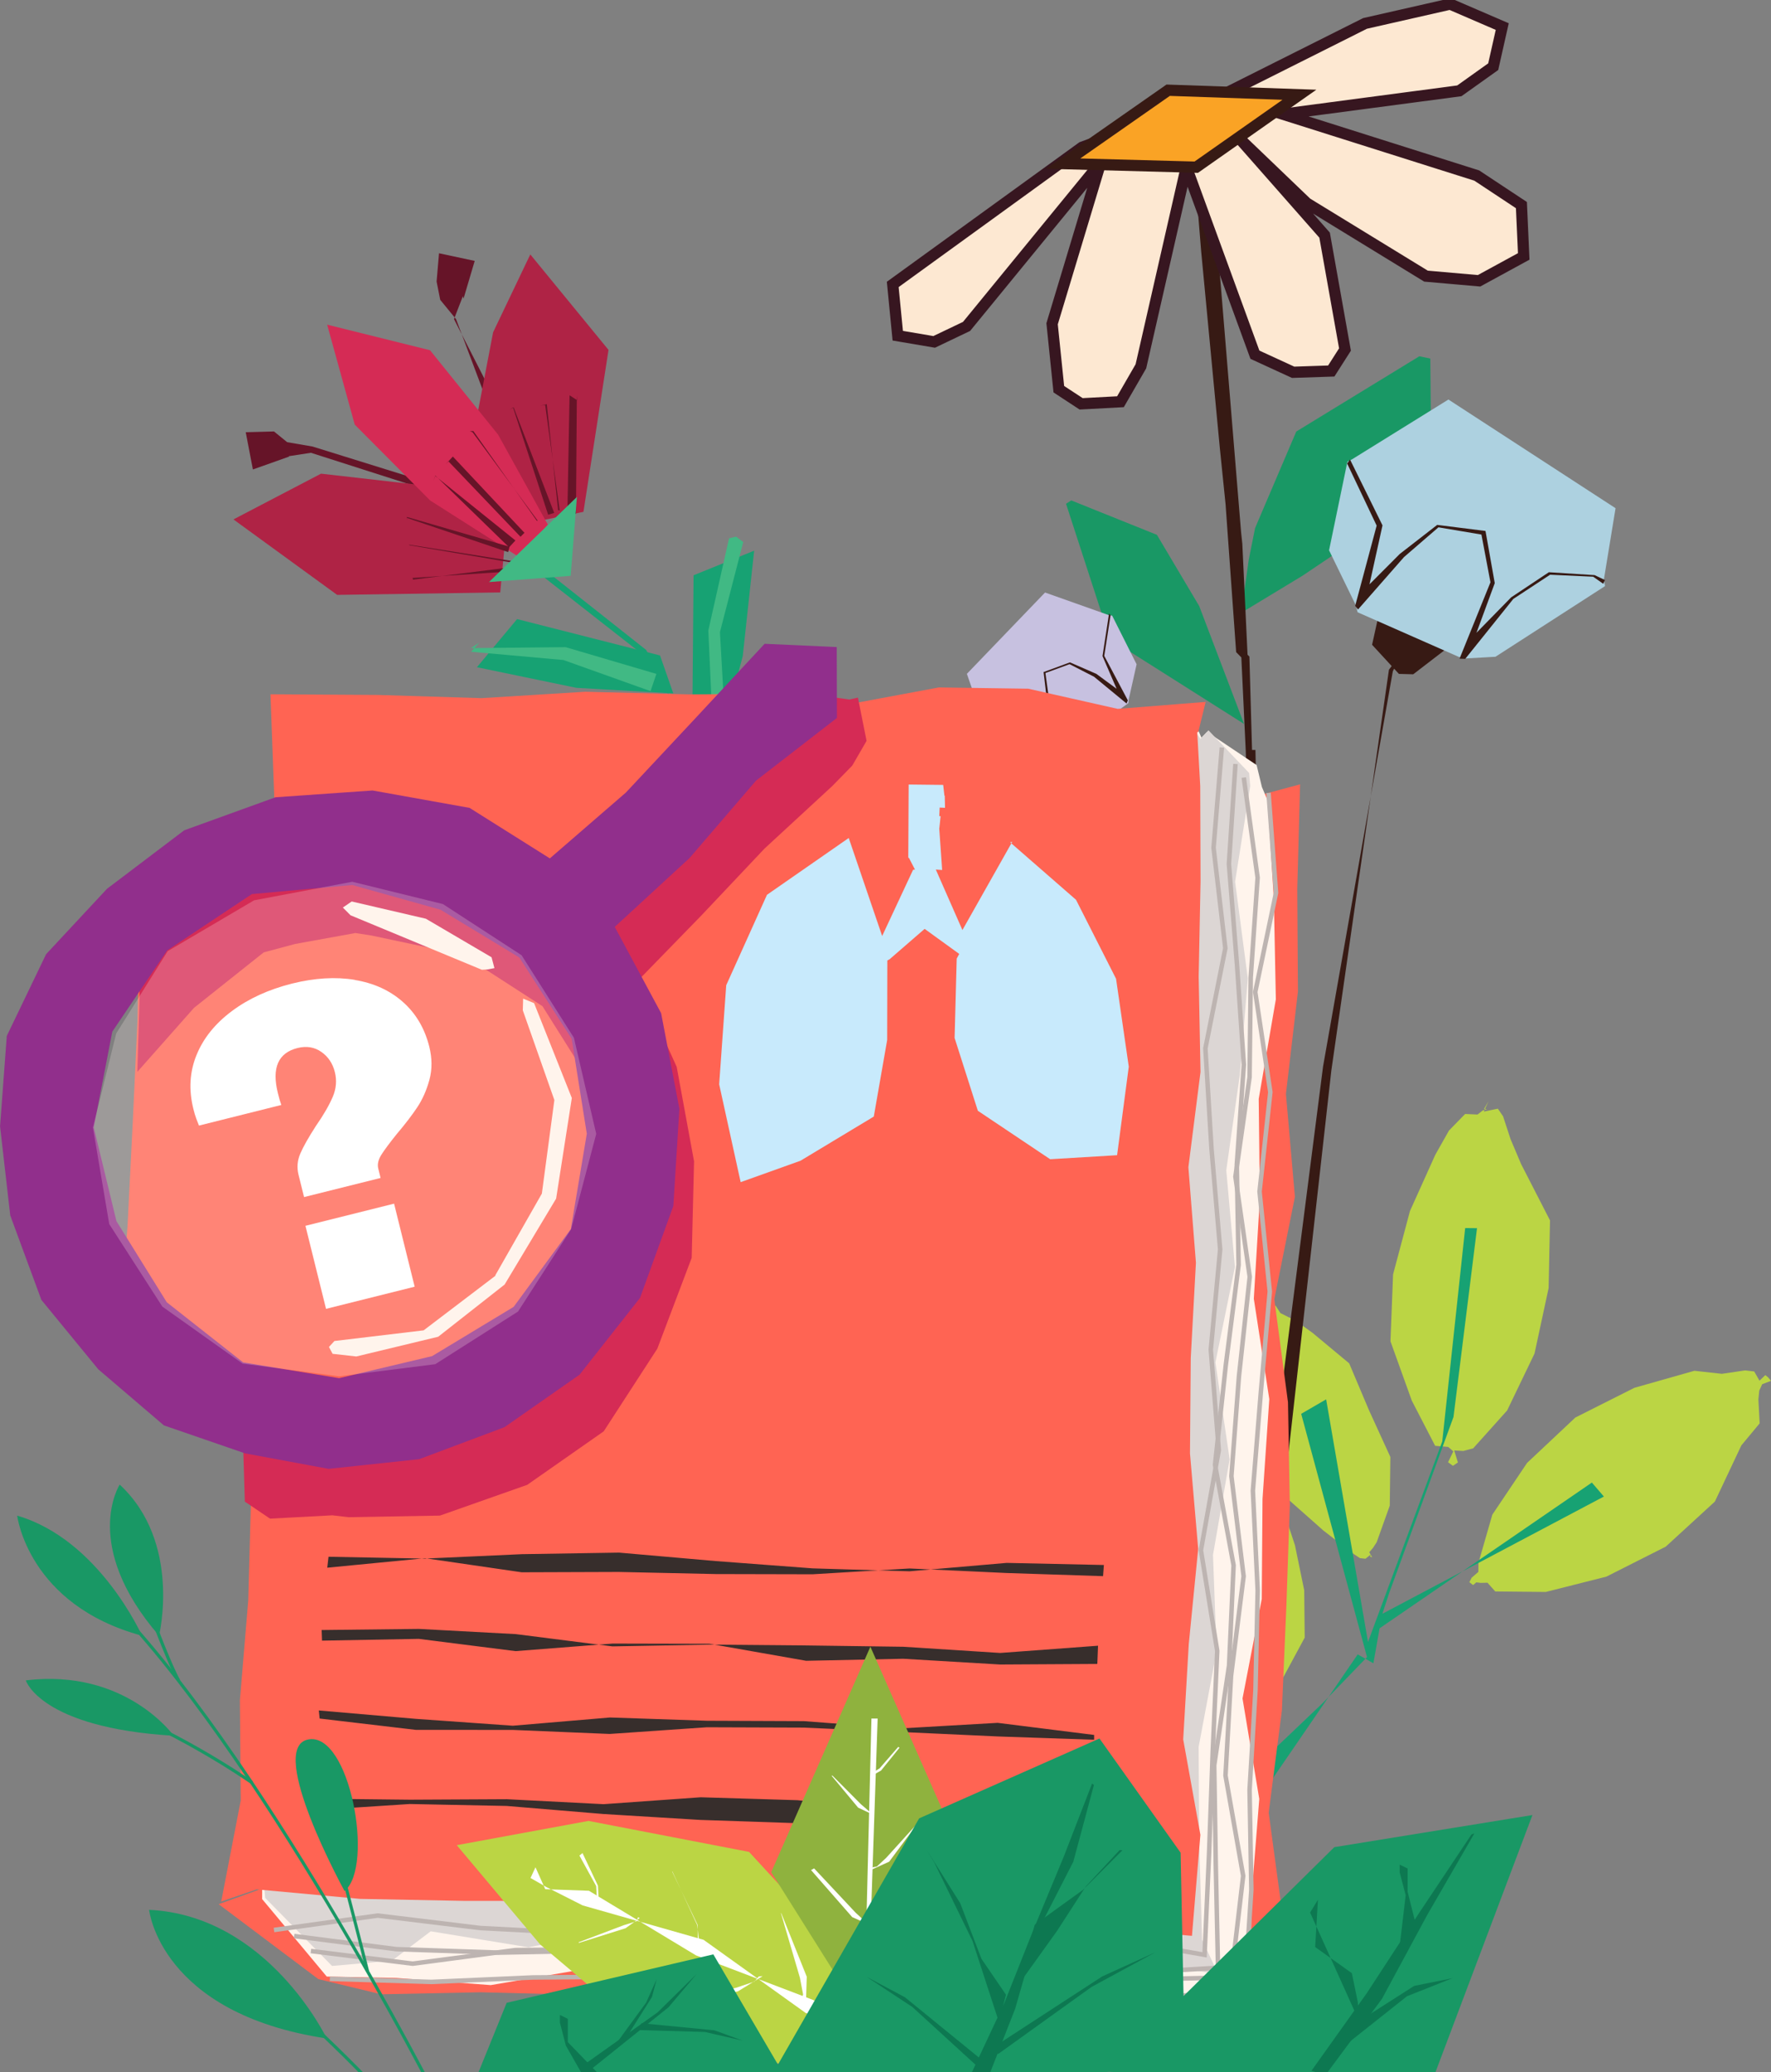 <svg width="224" height="262" viewBox="0 0 224 262" fill="none" xmlns="http://www.w3.org/2000/svg">
<rect x="0" y="0" width="224" height="262" fill="#808080" stroke="none"/>
<g clip-path="url(#clip0_161_5914)">
<path d="M183.772 185.343L183.152 184.889L183.821 183.519L183.173 182.954L181.521 182.814L178.567 177.099L175.871 169.603L176.199 161.136L178.337 153.123L181.535 146.025L183.27 142.951L185.312 140.855L186.879 140.925L187.555 140.401L188.119 140.254L187.701 140.226L188.266 139.255L187.673 140.555L189.45 140.184L190.112 141.148L191.052 144.02L192.39 147.184L196.048 154.31L195.874 162.861L194.09 171.147L190.627 178.343L186.329 183.135L185.089 183.464L183.932 183.401L184.399 184.917L183.772 185.343Z" fill="#BBD544"/>
<path d="M186.322 200.419L185.848 200.056L186.134 199.497L186.984 198.756L186.998 197.617L188.753 191.519L193.15 184.973L199.253 179.237L206.722 175.478L214.309 173.327L217.792 173.711L220.726 173.278L221.875 173.41L222.544 174.577L223.283 173.872L223.631 174.151L224 174.598L222.885 175.024L222.516 175.835L222.405 176.945L222.565 179.977L220.252 182.758L216.901 189.863L210.686 195.564L203.175 199.357L195.512 201.292L189.123 201.229L188.14 200.126L187.269 200.146L186.726 200.077L186.322 200.419Z" fill="#BBD544"/>
<path d="M173.307 196.828L173.363 196.563L172.708 197.094L172.011 197.017L171.259 196.521L167.392 193.531L162.877 189.534L160.167 183.708L158.592 177.595L158.195 171.636L158.369 168.953L159.867 167.116L159.54 166.075L159.819 165.46L160 165.062L160.132 164.999L160.272 164.957L160.843 164.678L161.386 165.153L161.944 166.026L163.887 167.004L166.019 168.534L170.646 172.383L173.147 178.301L175.857 184.225L175.78 190.38L174.122 195.012L173.641 195.745L173.189 196.269L173.551 196.905L173.307 196.828Z" fill="#BBD544"/>
<path d="M158.816 217.472L158.432 217.514L158.495 216.829L157.826 216.641L156.941 216.361L154.886 212.254L152.51 207.286L151.646 201.46L151.73 195.494L154.071 190.401L155.451 188.389L156.732 186.831L157.074 186.069L157.589 185.713L157.555 185.091L157.91 185.413L158.377 184.91L158.091 185.86L158.899 185.895L159.171 186.761L160.892 187.963L162.062 190.156L163.79 195.389L164.961 201.083L165.023 207.063L162.362 211.995L159.798 215.558L159.707 216.536L158.837 216.543L158.864 217.13L158.816 217.472Z" fill="#BBD544"/>
<path d="M202.862 189.227L174.847 204.052L175.683 201.495L183.841 179.167L186.816 155.295L185.319 155.281L182.42 182.255L173.029 207.615L167.734 176.938L164.577 178.769L172.903 209.529L167.281 215.355L154.928 227.113L156.837 229.23L152.887 229.027L161.191 198.784L159.199 199.182L151.556 231.179L152.12 231.619L134.528 242.937L133.163 244.558L133.678 245.815L123.45 251.173L123.046 249.979L143.718 239.653L157.527 230.124L158.056 229.139L171.726 209.187L173.711 210.311L174.492 205.889L201.343 187.46L202.862 189.227Z" fill="#17A273"/>
<path d="M157.352 91.54L140.394 80.802L134.834 63.7L135.496 63.274L146.33 67.626L151.681 76.638L157.352 91.54Z" fill="#199865"/>
<path d="M158.746 66.767L163.957 54.562L179.522 45.047L180.908 45.34L181.006 56.134L171.342 68.353L164.779 72.775L157.004 77.484L157.944 70.77L158.746 66.767Z" fill="#199865"/>
<path d="M156.732 68.793L158.558 107.524L158.314 107.231L157.631 83.191L156.739 82.283L155.409 63.7L154.691 56.672L152.322 31.717L151.472 21.203L151.061 16.159L151.312 15.691L152.022 16.061L152.385 20.93L153.945 35.329L156.572 67.27L156.732 68.793Z" fill="#371A14"/>
<path d="M156.732 68.793L158.558 107.524L158.314 107.231L157.631 83.191L156.739 82.283L155.409 63.7L154.691 56.672L152.322 31.717L151.472 21.203L151.061 16.159L151.312 15.691L152.022 16.061L152.385 20.93L153.945 35.329L156.572 67.27L156.732 68.793Z" stroke="#371A14" stroke-width="0.8" stroke-miterlimit="10"/>
<path d="M160.084 160.954L160.146 161.297L160.132 161.415L159.561 160.975L158.209 105.219L158.391 94.837L159.624 155.191L160.383 160.521L160.084 160.954Z" fill="#371A14"/>
<path d="M160.084 160.954L160.146 161.297L160.132 161.415L159.561 160.975L158.209 105.219L158.391 94.837L159.624 155.191L160.383 160.521L160.084 160.954Z" stroke="#371A14" stroke-width="0.8" stroke-miterlimit="10"/>
<path d="M136.862 18.618L112.916 35.965L113.55 42.448L118.155 43.23L122.252 41.274L139.224 20.539L133.072 40.939L133.922 49.211L136.744 51.062L141.718 50.796L144.303 46.318L150.051 21.112L158.725 44.851L163.56 47.073L168.381 46.912L170.116 44.194L167.538 29.733L156.851 17.598L165.281 25.681L180.365 34.917L187.074 35.504L192.724 32.423L192.432 25.933L186.781 22.195L162.257 14.44L184.58 11.485L188.865 8.432L190.007 3.36L183.416 0.517L172.652 2.962L154.022 12.303L136.862 18.618Z" fill="#FDE8D2"/>
<path d="M136.862 18.618L112.916 35.965L113.55 42.448L118.155 43.23L122.252 41.274L139.224 20.539L133.072 40.939L133.922 49.211L136.744 51.062L141.718 50.796L144.303 46.318L150.051 21.112L158.725 44.851L163.56 47.073L168.381 46.912L170.116 44.194L167.538 29.733L156.851 17.598L165.281 25.681L180.365 34.917L187.074 35.504L192.724 32.423L192.432 25.933L186.781 22.195L162.257 14.44L184.58 11.485L188.865 8.432L190.007 3.36L183.416 0.517L172.652 2.962L154.022 12.303L136.862 18.618Z" stroke="#371620" stroke-width="1.42" stroke-miterlimit="10"/>
<path d="M164.354 11.981L151.305 21.14L134.465 20.686L147.752 11.408L164.354 11.981Z" fill="#FAA325"/>
<path d="M164.354 11.981L151.305 21.14L134.465 20.686L147.752 11.408L164.354 11.981Z" stroke="#371A14" stroke-width="1.42" stroke-miterlimit="10"/>
<path d="M145.696 99.399L156.927 150.929L156.851 150.957L144.63 99.175L140.994 94.006L139.726 92.071L138.952 90.897L138.325 89.695L138.074 89.751L138.067 90.024L139.099 90.666L140.116 91.784L141.997 93.202L145.696 99.399Z" fill="#371A14"/>
<path d="M145.696 99.399L156.927 150.929L156.851 150.957L144.63 99.175L140.994 94.006L139.726 92.071L138.952 90.897L138.325 89.695L138.074 89.751L138.067 90.024L139.099 90.666L140.116 91.784L141.997 93.202L145.696 99.399Z" stroke="#371A14" stroke-width="0.8" stroke-miterlimit="10"/>
<path d="M160.216 159.55L160.035 159.941L160 159.864L159.477 159.697L156.46 151.055L156.795 150.195L160.216 159.55Z" fill="#371A14"/>
<path d="M160.216 159.55L160.035 159.941L160 159.864L159.477 159.697L156.46 151.055L156.795 150.195L160.216 159.55Z" stroke="#371A14" stroke-width="0.8" stroke-miterlimit="10"/>
<path d="M136.786 92.839L139.851 94.208L140.882 94.02L142.304 91.519L140.966 88.871L136.786 92.839Z" fill="#371A14"/>
<path d="M143.76 83.995L142.763 88.445L142.715 88.906L136.2 93.663L135.845 94.097L133.553 94.397L124.314 90.673L124.064 90.324L122.294 85.203L132.18 74.92L140.234 77.777L140.666 77.84L143.76 83.995Z" fill="#C7C1E0"/>
<path d="M142.652 88.557L142.492 88.955L138.374 85.567L135.281 83.981L132.229 85.098L132.71 88.647L136.382 93.691L135.762 93.964L131.045 90.513L128.049 89.011L124.983 89.926L124.426 90.659L123.973 90.254L124.579 89.528L128.084 88.822L131.289 90.149L134.445 92.189L132.445 88.752L131.992 84.98L135.33 83.75L138.66 85.203L141.231 87.09L139.447 82.961L140.276 77.574L140.464 77.798L139.67 82.933L142.652 88.557Z" fill="#371A14"/>
<path d="M160.996 185.029L161.986 185.448L160.132 205.379L159.505 206.134L159.464 206.05L158.676 205.379L159.122 198.246L160.996 185.029Z" fill="#371A14"/>
<path d="M179.661 77.358L180.079 80.006L178.052 81.585L175.676 84.679L168.388 135.378L162.668 186.433L160.864 185.385L167.343 134.854L176.164 84.889L177.822 81.494L179.146 79.349L179.459 77.372L180.26 75.919L179.661 77.358Z" fill="#371A14"/>
<path d="M183.11 81.906L178.748 85.259L176.937 85.21L173.544 81.528L174.624 76.638L183.11 81.906Z" fill="#371A14"/>
<path d="M168.103 69.582L171.509 76.575L171.705 77.414L184.524 83.066L185.283 83.261L189.15 83.044L203.008 74.109L202.868 73.243L204.339 64.259L183.2 50.517L171.036 58.062L170.423 58.376L168.103 69.582Z" fill="#ADD1E0"/>
<path d="M171.405 76.61L171.767 77.064L177.578 70.442L181.939 66.676L187.374 67.591L188.516 73.627L184.608 83.282L185.325 83.31L191.408 75.73L196.062 72.67L201.51 72.922L202.785 73.816L202.994 73.341L201.691 72.719L195.901 72.356L191.136 75.528L186.747 80.013L189.06 73.732L187.889 67.137L181.779 66.369L177.055 70.036L173.216 73.886L174.861 66.431L170.757 58.111L170.388 58.6L174.122 66.459L171.405 76.61Z" fill="#371A14"/>
<path d="M68.424 71.664L81.739 82.192L89.381 97.275L95.798 113.19L96.126 113.197L90.496 96.842L81.181 82.681L67.957 72.328L68.327 71.846L68.424 71.664Z" fill="#17A273"/>
<path d="M39.532 56.462L36.32 55.91L34.655 54.555L31.081 54.653L31.986 59.361L36.585 57.727L36.508 57.685L39.33 57.252L54.323 62.051L54.79 61.206L39.532 56.462Z" fill="#661428"/>
<path d="M57.681 40.352L55.681 37.914L55.222 35.601L55.528 32.025L60.043 32.989L58.629 37.76L58.545 37.453L57.423 40.352L64.544 54.296L63.206 55.016L57.681 40.352Z" fill="#661428"/>
<path d="M63.269 74.906L42.646 75.22L29.527 65.677L40.605 59.892L53.473 61.359L64.077 66.341L63.269 74.906Z" fill="#AF2345"/>
<path d="M73.796 64.72L76.966 44.243L67.073 32.171L62.37 42.015L59.903 54.89L65.428 66.424L73.796 64.72Z" fill="#AF2345"/>
<path d="M65.679 70.455L54.406 63.281L44.868 53.689L41.378 41.051L54.392 44.285L62.997 54.953L69.295 66.341L65.679 70.455Z" fill="#D52B55"/>
<path d="M55.062 60.13L64.391 69.205L65.192 68.339L55.062 60.186L54.825 60.807L55.062 60.13Z" fill="#661428"/>
<path d="M56.699 58.313L65.833 67.871L66.334 67.368L57.277 57.727L56.378 58.698L56.699 58.313Z" fill="#661428"/>
<path d="M59.869 54.506L67.902 65.852L68.013 65.844L59.771 54.653L59.423 54.52L59.869 54.506Z" fill="#661428"/>
<path d="M52.184 73.075L64.572 72.251L64.565 71.734L52.24 73.292L52.261 73.369L52.184 73.075Z" fill="#661428"/>
<path d="M51.794 68.939L64.62 71.112L64.69 70.924L51.843 68.884L51.703 68.877L51.794 68.939Z" fill="#661428"/>
<path d="M51.487 65.495L64.272 69.813L64.446 69.128L51.48 65.37L51.432 65.789L51.487 65.495Z" fill="#661428"/>
<path d="M64.885 51.509L69.33 65.083L70.097 64.853L64.962 51.509L64.453 51.795L64.885 51.509Z" fill="#661428"/>
<path d="M68.954 51.202L70.793 64.545L70.591 64.51L69.156 51.104L68.341 51.299L68.954 51.202Z" fill="#661428"/>
<path d="M72.04 49.986L71.762 64.964L72.849 64.978L72.96 49.993L72.995 50.601L72.04 49.986Z" fill="#661428"/>
<path d="M61.847 73.599L72.974 62.827L72.179 72.81L61.847 73.599Z" fill="#41B984"/>
<path d="M83.481 82.877L65.401 78.28L60.322 84.365L72.897 86.971L85.16 87.676L83.481 82.877Z" fill="#17A273"/>
<path d="M59.59 82.409L71.274 83.457L82.282 87.39L83.021 85.21L71.539 81.829L59.569 81.948L60.614 81.27L59.59 82.409Z" fill="#41B984"/>
<path d="M87.563 91.267L87.723 72.74L95.387 69.631L93.945 82.961L90.587 95.627L87.563 91.267Z" fill="#17A273"/>
<path d="M94.007 68.534L91.06 79.929L91.722 91.63L90.134 91.665L89.59 79.726L92.21 68.066L93.102 67.857L94.007 68.534Z" fill="#41B984"/>
<path d="M160.16 254.171L148.588 256.155L136.068 254.715L123.492 255.163L110.958 254.233L98.389 254.576L85.904 252.207L73.336 252.228L60.781 251.907L48.212 252.165L40.263 250.244L27.659 240.771L32.815 238.913L38.514 233.631L39.023 235.503L40.249 223.285L42.074 210.947L41.398 198.512L42.632 186.16L41.28 173.697L42.332 161.331L45.14 149.036L44.311 136.593L43.621 124.158L44.241 111.765L46.519 100.237L57.555 98.414L69.427 98.526L81.292 100.608L93.157 100.482L105.022 98.323L116.894 99.567L128.759 100.335L140.631 100.524L152.503 99.539L157.937 100.363L159.735 100.44L164.438 99.176L164.082 112.379L164.166 125.367L162.647 138.326L163.783 151.334L161.177 164.28L162.905 177.295L163.142 190.282L162.696 203.262L162.139 216.243L160.467 229.209L162.236 242.266L160.16 254.171Z" fill="#FF6453"/>
<path d="M158.181 253.143L145.815 252.137L133.866 251.627L121.89 251.998L109.941 251.32L98.006 250.286L86.009 251.062L74.109 248.945L62.07 251.006L50.128 250.098L41.329 249.923L33.156 240.128L33.184 227.595L33.867 214.741L34.64 201.893L36.089 189.073L33.637 176.093L34.055 163.232L34.487 150.37L35.309 137.523L36.765 124.703L38.953 111.904L38.981 99.832L50.644 98.952L63.031 96.681L75.635 97.191L88.057 95.396L100.584 94.935L112.923 91.938L125.492 92.001L137.942 90.548L150.552 90.003L151.96 93.279L152.67 92.539L158.941 96.737L159.61 99.518L160.327 101.195L161.121 113.707L161.372 126.359L159.205 138.948L159.345 151.593L158.585 164.217L160.543 176.911L159.686 189.534L159.589 202.179L157.157 214.762L159.275 227.462L158.272 240.086L158.181 253.143Z" fill="#FFF4EC"/>
<path d="M154.099 249.636L141.426 247.575L128.934 248.742L116.609 245.969L104.2 245.298L91.75 245.347L79.376 243.852L66.822 246.22L54.476 244.201L49.585 247.911L41.998 248.581L33.54 239.975L32.495 227.567L32.286 214.678L33.163 201.837L35.985 189.066L34.014 176.114L36.48 163.329L37.204 150.482L37.887 137.627L38.563 124.773L36.097 111.792L37.866 98.77L50.637 98.805L63.101 97.611L75.558 96.241L88.106 96.046L100.619 95.424L112.916 91.861L125.513 92.308L138.054 92.022L150.455 91.351L151.828 93.419L152.852 92.343L157.993 97.736L158.126 99.399L156.217 111.492L157.826 123.732L156.823 135.867L155.102 147.974L156.196 160.193L153.73 172.265L155.527 184.518L153.423 196.604L153.876 208.802L151.605 220.888L151.681 233.072L152.044 245.27L154.099 249.636Z" fill="#DCD6D4"/>
<path d="M150.762 244.774L137.071 243.579L124.036 241.812L110.875 243.992L97.86 241.386L84.734 242.455L71.706 240.352H58.608L45.516 240.1L32.46 238.899L27.98 240.436L30.446 227.672L30.342 214.985L31.401 202.34L31.742 189.667L31.317 176.966L30.683 164.259L33.31 151.676L33.435 138.997L33.693 126.317L34.613 113.665L34.696 100.978L34.209 87.788L47.788 87.872L60.907 88.277L74.026 87.467L87.152 87.802L100.278 87.718L107.433 89.032L118.748 86.922L130.055 87.082L141.37 89.632L152.496 88.752L151.556 92.574L151.43 92.581L151.807 99.378L151.848 111.436L151.612 123.487L151.842 135.552L150.309 147.59L151.263 159.662L150.608 171.713L150.511 183.771L151.549 195.843L150.358 207.887L149.654 219.938L151.828 231.996L150.762 244.774Z" fill="#FF6453"/>
<path fill-rule="evenodd" clip-rule="evenodd" d="M141.293 146.067L142.77 134.875L141.161 123.76L136.095 113.77L127.77 106.511L128.034 106.434L121.729 117.598L118.364 109.948L119.165 110.004L118.796 104.729H118.81L118.97 103.199L118.803 103.192L118.852 102.11L119.528 102.145L119.493 100.608L119.451 100.601L119.298 99.245L114.929 99.196L114.881 108.467L114.957 108.46L115.731 109.962L115.494 109.969L111.578 118.352L107.419 106.162L107.349 105.959L97.01 113.141L91.854 124.577L90.962 137.103L93.68 149.476L101.253 146.765L110.519 141.183L112.212 131.5L112.233 121.447L112.533 121.28L116.95 117.451L121.325 120.616L121.005 121.21L120.74 131.242L123.68 140.45L132.828 146.577L141.293 146.067Z" fill="#C8EAFC"/>
<path d="M108.513 88.207L107.426 88.452L100.257 87.432L99.769 88.564L93.303 94.648L88.392 98.938L80.937 107.873L72.611 116.354L59.436 109.298L45.411 106.197L37.824 107.517L33.254 108.02L32.655 120.504L37.295 119.128L44.938 117.451L47.021 118.939L58.67 120.553L68.424 127.4L75.168 137.767L77.237 149.937L74.847 162.044L68.382 172.775L56.238 179.831L42.478 180.473L35.016 178.839L30.592 177.462L30.968 189.87L34.153 192.022L42.039 191.602L44.081 191.84L55.646 191.637L66.689 187.746L76.359 180.983L83.138 170.532L87.486 159.047L87.785 146.842L85.591 134.903L80.665 124.018L88.698 115.768L96.703 107.293L105.266 99.392L107.795 96.807L109.606 93.677L108.513 88.214V88.207Z" fill="#D52B55"/>
<path d="M73.426 165.796L69.197 169.617L59.638 176.806L48.205 180.753L36.243 179.377L31.101 178.147L16.777 168.89L15.181 167.933L16.136 154.918L16.791 141.903L17.397 128.881L17.627 115.838L32.508 107.314L43.6 105.17L54.643 107.545L70.458 116.396L77.007 127.952L80.707 140.597L78.735 153.654L73.426 165.796Z" fill="#FF6453"/>
<path d="M70.228 116.62L54.712 107.314L45.404 105.959L37.664 106.7L33.804 108.425L32.459 107.07L17.132 115.67L17.661 125.786L17.369 135.532L24.538 127.435L33.358 120.42L37.357 119.352L44.952 117.975L47.049 118.304L58.586 120.749L68.612 127.225L75.941 138.878L77.391 152.557L72.918 165.607L79.543 153.891L80.944 140.583L77.07 127.924L70.228 116.62Z" fill="#D52B55"/>
<path d="M105.824 81.815L96.71 81.403L87.953 90.82L79.16 100.216L69.546 108.537L59.395 102.152L47.126 99.951L34.843 100.81L23.298 104.988L13.537 112.379L5.831 120.651L0.857 130.99L0.007 142.42L1.296 153.682L5.232 164.363L12.429 173.138L20.727 180.229L31.004 183.771L41.559 185.727L53.02 184.504L63.805 180.459L73.301 173.823L80.951 164.112L85.166 152.487L85.932 140.198L83.619 128.105L77.753 117.2L87.221 108.488L95.631 98.7L105.858 90.778L105.83 81.787L105.824 81.815ZM64.954 165.251L54.65 171.475L42.896 174.263L30.753 172.265L21.096 164.664L14.728 154.408L11.858 142.56L14.206 130.439L21.145 120.176L31.86 113.05L44.555 111.904L55.716 115.027L65.686 121.07L72.305 131.34L74.221 143.356L72.2 155.407L64.961 165.251H64.954Z" fill="#912F8C"/>
<g opacity="0.23">
<path d="M65.972 120.784L72.59 131.221L75.412 143.37L72.235 155.428L65.519 165.837L55.047 172.495L42.889 174.025L30.676 172.418L20.532 165.209L13.816 154.771L11.753 142.567L14.7 130.669L21.208 120.267L32.139 113.839L44.555 111.492L56.023 114.314L65.972 120.784Z" fill="#FFF4EC"/>
</g>
<path d="M45.07 171.517L42.067 171.182L41.607 170.316L42.297 169.561L53.584 168.213L62.662 161.31L62.655 161.241L68.535 150.922L70.117 139.094L66.125 127.749L66.166 126.268L67.553 126.841L72.326 138.836L70.34 151.558L63.826 162.421L55.423 169.023L45.07 171.517Z" fill="#FFF4EC"/>
<path d="M61.645 122.579L60.948 122.621L44.339 115.733L43.363 114.755L44.485 113.986L53.863 116.166L62.175 121.042L62.537 122.412L61.645 122.579Z" fill="#FFF4EC"/>
<path d="M139.517 199.294L127.303 198.896L115.048 198.323L102.772 199.057L90.51 199.029L78.255 198.763L65.986 198.805L53.758 197.024L41.392 198.225L41.552 196.842L53.751 197.073L66.027 196.514L78.296 196.318L90.531 197.387L102.779 198.309L115.034 198.679L127.324 197.618L139.621 197.883L139.517 199.294Z" fill="#372E2C"/>
<path d="M138.792 210.395L126.481 210.465L114.233 209.738L101.963 209.997L89.75 207.845L77.488 207.817L65.205 208.774L52.971 207.223L40.729 207.447L40.681 206.106L52.992 205.966L65.24 206.623L77.467 208.174L89.736 207.95L101.998 208.055L114.26 208.222L126.509 209.005L138.882 208.09L138.792 210.395Z" fill="#372E2C"/>
<path d="M138.388 219.98L126.161 219.561L113.905 218.995L101.657 218.443L89.395 218.401L77.112 219.247L64.857 218.737L52.595 218.73L40.43 217.297L40.326 216.277L52.616 217.339L64.864 218.206L77.147 217.165L89.402 217.577L101.664 217.626L113.905 218.548L126.188 217.842L138.388 219.372V219.98Z" fill="#372E2C"/>
<path d="M137.545 229.495L125.359 230.026L113.118 229.202L100.828 230.529L88.573 230.117L76.325 229.37L64.084 228.35L51.821 228.105L39.476 228.909L39.601 227.427L51.828 227.56L64.09 227.497L76.339 228.126L88.622 227.253L100.877 227.623L113.118 228.902L125.366 229.74L137.67 228.566L137.545 229.495Z" fill="#372E2C"/>
<path d="M154.545 94.516L153.493 107.189L154.983 119.903L152.461 132.555L153.235 145.263L154.329 157.978L153.144 170.651L154.154 183.366L151.897 196.018L153.959 208.746L153.388 221.44L152.935 234.127L152.357 247.177L139.043 244.851L125.945 246.157L112.965 244.103L99.874 245.347L86.887 243.503L73.803 244.467L60.774 243.789L47.773 242.21L34.654 244.034" stroke="#BDB4B1" stroke-width="0.57" stroke-miterlimit="10"/>
<path d="M156.265 96.598L155.436 109.243L156.453 121.929L157.324 134.616L156.432 147.261L156.662 159.934L155.046 172.572L153.68 185.21L156.028 197.925L155.457 210.584L153.576 223.215L153.778 235.888L154.057 248.812L140.819 249.602L127.895 248.253L114.908 248.721L102.033 245.661L89.032 246.891L76.067 246.632L63.087 246.898L50.121 246.458L37.204 244.802" stroke="#BDB4B1" stroke-width="0.57" stroke-miterlimit="10"/>
<path d="M157.317 98.316L159.066 110.975L158.195 123.578L158.049 136.202L156.258 148.784L158.07 161.45L156.704 174.039L155.75 186.649L157.297 199.301L155.708 211.897L155.004 224.507L157.241 237.187L155.729 250.028L142.561 250.328L129.686 248.868L116.797 247.967L103.831 249.804L90.97 247.911L78.087 246.465L65.17 246.576L52.205 248.295L39.322 246.695" stroke="#BDB4B1" stroke-width="0.57" stroke-miterlimit="10"/>
<path d="M160.446 100.258L161.394 112.889L158.767 125.436L160.676 138.095L159.31 150.67L160.606 163.308L159.485 175.897L158.467 188.487L159.073 201.111L158.795 213.721L158.049 226.317L158.272 238.934L157.443 251.69L144.429 252.738L131.609 251.565L118.769 251.453L105.942 250.649L93.123 249.364L80.268 249.937L67.421 250.035L54.56 250.6L41.719 250.209" stroke="#BDB4B1" stroke-width="0.57" stroke-miterlimit="10"/>
<path d="M54.615 263.7C48.951 252.878 24.754 208.055 6.194 195.508L5.971 195.836C24.35 208.264 48.331 252.571 54.162 263.7H54.608H54.615Z" fill="#199865"/>
<path d="M46.289 249.273C44.903 243.635 40.535 227.029 40.486 226.862L40.869 226.757C40.911 226.925 45.286 243.531 46.673 249.168L46.289 249.266V249.273Z" fill="#199865"/>
<path d="M47 263.7H47.551C41.141 257.063 33.163 249.518 26.677 245.647L26.475 245.99C32.836 249.783 40.653 257.154 47 263.7Z" fill="#199865"/>
<path d="M31.756 225.576C31.659 225.506 21.57 218.373 10.36 214.664L10.486 214.286C21.759 218.017 31.889 225.178 31.993 225.248L31.763 225.576H31.756Z" fill="#199865"/>
<path d="M22.413 212.568C20.372 208.991 15.175 193.845 14.959 193.202L15.335 193.077C15.39 193.23 20.741 208.823 22.762 212.372L22.413 212.568Z" fill="#199865"/>
<path d="M20.114 206.825C20.114 206.825 23.013 195.019 15.14 187.718C15.14 187.718 10.2 195.354 20.114 206.825Z" fill="#199865"/>
<path d="M17.961 206.825C17.961 206.825 12.548 194.655 2.174 191.644C2.174 191.644 3.532 202.934 17.961 206.825Z" fill="#199865"/>
<path d="M21.974 219.477C21.974 219.477 15.913 210.94 3.261 212.47C3.261 212.47 5.093 218.464 21.974 219.477Z" fill="#199865"/>
<path d="M43.579 239.108C43.579 239.108 33.665 221.056 38.946 219.952C44.227 218.848 47.39 236.006 43.579 239.108Z" fill="#199865"/>
<path d="M41.329 257.754C41.329 257.754 33.909 242.21 18.86 241.484C18.86 241.484 20.225 254.583 41.329 257.754Z" fill="#199865"/>
<path d="M44.861 123.907C47.286 124.305 49.32 125.234 50.964 126.694C52.609 128.154 53.716 130.033 54.295 132.339C54.664 133.813 54.671 135.21 54.316 136.524C53.96 137.837 53.445 139.004 52.776 140.01C52.107 141.016 51.229 142.161 50.142 143.44C49.258 144.544 48.617 145.41 48.226 146.025C47.843 146.646 47.711 147.219 47.843 147.75L48.136 148.945L38.458 151.362L37.755 148.526C37.532 147.618 37.608 146.723 37.992 145.843C38.375 144.963 39.03 143.803 39.956 142.371C40.932 140.967 41.635 139.744 42.081 138.703C42.527 137.669 42.618 136.621 42.353 135.559C42.081 134.463 41.51 133.61 40.639 133.003C39.768 132.395 38.765 132.234 37.636 132.513C35.184 133.128 34.355 135.022 35.142 138.2C35.309 138.878 35.456 139.388 35.581 139.716L25.165 142.322C25.061 142.064 24.949 141.77 24.824 141.442C24.698 141.113 24.58 140.701 24.454 140.205C23.855 137.781 23.988 135.511 24.866 133.38C25.736 131.249 27.234 129.405 29.345 127.833C31.456 126.261 33.986 125.108 36.933 124.368C39.803 123.655 42.444 123.494 44.868 123.893L44.861 123.907ZM41.238 165.495L38.633 154.995L49.843 152.193L52.448 162.694L41.238 165.495Z" fill="white"/>
<path d="M57.772 233.31L68.306 245.85L82.909 258.181L100.738 261.317L107.113 255.945L107.412 247.932L94.746 234.162L74.437 230.243L57.772 233.31Z" fill="#BBD544"/>
<path d="M109.349 256.099L108.771 256.86L101.915 254.534L88.991 245.277L73.692 240.925L69.079 238.591L67.101 237.46L67.728 236.104L68.968 238.878L74.486 239.073L88.023 247.24L102.821 252.871L109.349 256.099Z" fill="white"/>
<path d="M80.909 242.532L79.126 243.81L73.197 245.675L73.211 245.578L78.903 243.426L80.505 242.93L80.707 242.413L80.909 242.532Z" fill="white"/>
<path d="M88.524 246.318L87.988 246.164L88.259 245.291L88.231 243.377L85.013 236.642L85.055 236.656L88.169 243.384L88.524 246.318Z" fill="white"/>
<path d="M101.943 253.123L101.302 253.199L101.574 252.179L101.177 250.077L98.787 241.938L98.808 241.889L102.041 249.944L101.943 253.123Z" fill="white"/>
<path d="M96.467 249.867L93.332 251.795L84.393 253.765L84.316 253.528L93.123 251.334L95.429 250.552L95.972 249.909L96.467 249.867Z" fill="white"/>
<path d="M75.719 240.268L75.489 239.989L75.405 238.48L73.287 234.623L73.677 234.309L75.635 238.445L75.719 240.268Z" fill="white"/>
<path d="M110.088 208.216L97.547 236.719L110.534 257.377L122.552 236.461L110.088 208.216Z" fill="#8FB23E"/>
<path d="M109.711 255.547L109.272 255.561L110.22 217.298H111.007L109.711 255.547Z" fill="white"/>
<path d="M110.297 229.391L108.541 228.566L105.19 224.542L105.274 224.5L108.869 228.112L109.872 228.978L110.158 229.202L110.297 229.391Z" fill="white"/>
<path d="M110.283 236.384L110.366 236.104L110.91 236.006L112.087 234.91L116.205 230.369L116.198 230.376L112.463 235.399L110.283 236.384Z" fill="white"/>
<path d="M110.52 248.966L110.374 248.714L111.133 248.7L112.464 247.408L117.083 242.14L117.341 242.294L112.561 247.52L110.52 248.966Z" fill="white"/>
<path d="M110.45 243.593L107.788 242.406L102.584 236.461L102.967 236.244L108.213 241.84L109.704 243.216L110.429 243.321L110.45 243.593Z" fill="white"/>
<path d="M110.157 224.598L110.171 224.263L111.251 223.599L113.613 220.881L113.773 220.986L111.439 223.872L110.157 224.598Z" fill="white"/>
<path d="M193.825 229.502L180.811 264L140.332 261.967L100.229 263.937L60.14 262.966L64.084 253.241L90.224 247.115L98.397 261.052L116.253 229.922L139.064 219.82L149.326 234.26L149.696 252.389L168.765 233.561L193.825 229.502Z" fill="#199865"/>
<path d="M122.747 262.407L127.024 253.283L130.71 243.999L134.542 234.77L138.13 225.513L138.36 225.709L135.754 235.406L131.17 244.355L128.397 254.003L124.718 263.385L122.747 262.407Z" fill="#0D7851"/>
<path d="M130.877 243.363L136.974 238.962L141.976 233.946L141.614 233.932L137.336 238.529L133.706 244.138L128.934 250.796L130.877 243.363Z" fill="#0D7851"/>
<path d="M118.183 235.525L123.012 245.438L126.342 255.659L127.241 252.221L124.133 247.673L121.451 240.645L117.236 233.953L118.183 235.525Z" fill="#0D7851"/>
<path d="M165.706 241.833L171.837 255.421L171.74 253.158L170.987 249.497L166.347 246.192L166.695 240.205L165.706 241.833Z" fill="#0D7851"/>
<path d="M109.614 249.958L115.39 253.765L123.722 261.38L124.3 260.556L114.47 252.55L109.614 249.958Z" fill="#0D7851"/>
<path d="M83.062 250.237L81.731 253.206L78.011 258.292L78.903 258.139L82.463 252.501L83.062 250.237Z" fill="#0D7851"/>
<path d="M93.917 258.02L89.158 256.93L80.707 256.686L81.139 255.826L90.377 256.721L93.917 258.02Z" fill="#0D7851"/>
<path d="M88.113 249.602L83.174 254.45L73.977 260.989L74.653 261.737L84.553 253.807L88.113 249.602Z" fill="#0D7851"/>
<path d="M146.128 246.856L138.06 251.236L126.244 259.718L125.541 258.928L139.405 249.909L146.128 246.856Z" fill="#0D7851"/>
<path d="M165.873 261.841L172.889 251.998L179.466 241.924L186.113 231.955L186.482 231.822L180.504 242.161L174.791 252.745L167.643 262.386L165.873 261.841Z" fill="#0D7851"/>
<path d="M183.716 250.125L177.961 252.41L169.684 258.977L169.085 257.349L178.867 251.104L183.716 250.125Z" fill="#0D7851"/>
<path d="M177.035 236.747L177.794 239.639L177.035 246.06L179.034 243.16L178.038 239.199V236.258L177.035 235.769V236.747Z" fill="#0D7851"/>
<path d="M70.821 255.756L71.573 258.656L74.026 262.959L76.478 263.029L71.817 258.209V255.267L70.821 254.778V255.756Z" fill="#0D7851"/>
</g>
<defs>
<clipPath id="clip0_161_5914">
<rect width="224" height="264" fill="white"/>
</clipPath>
</defs>
</svg>
